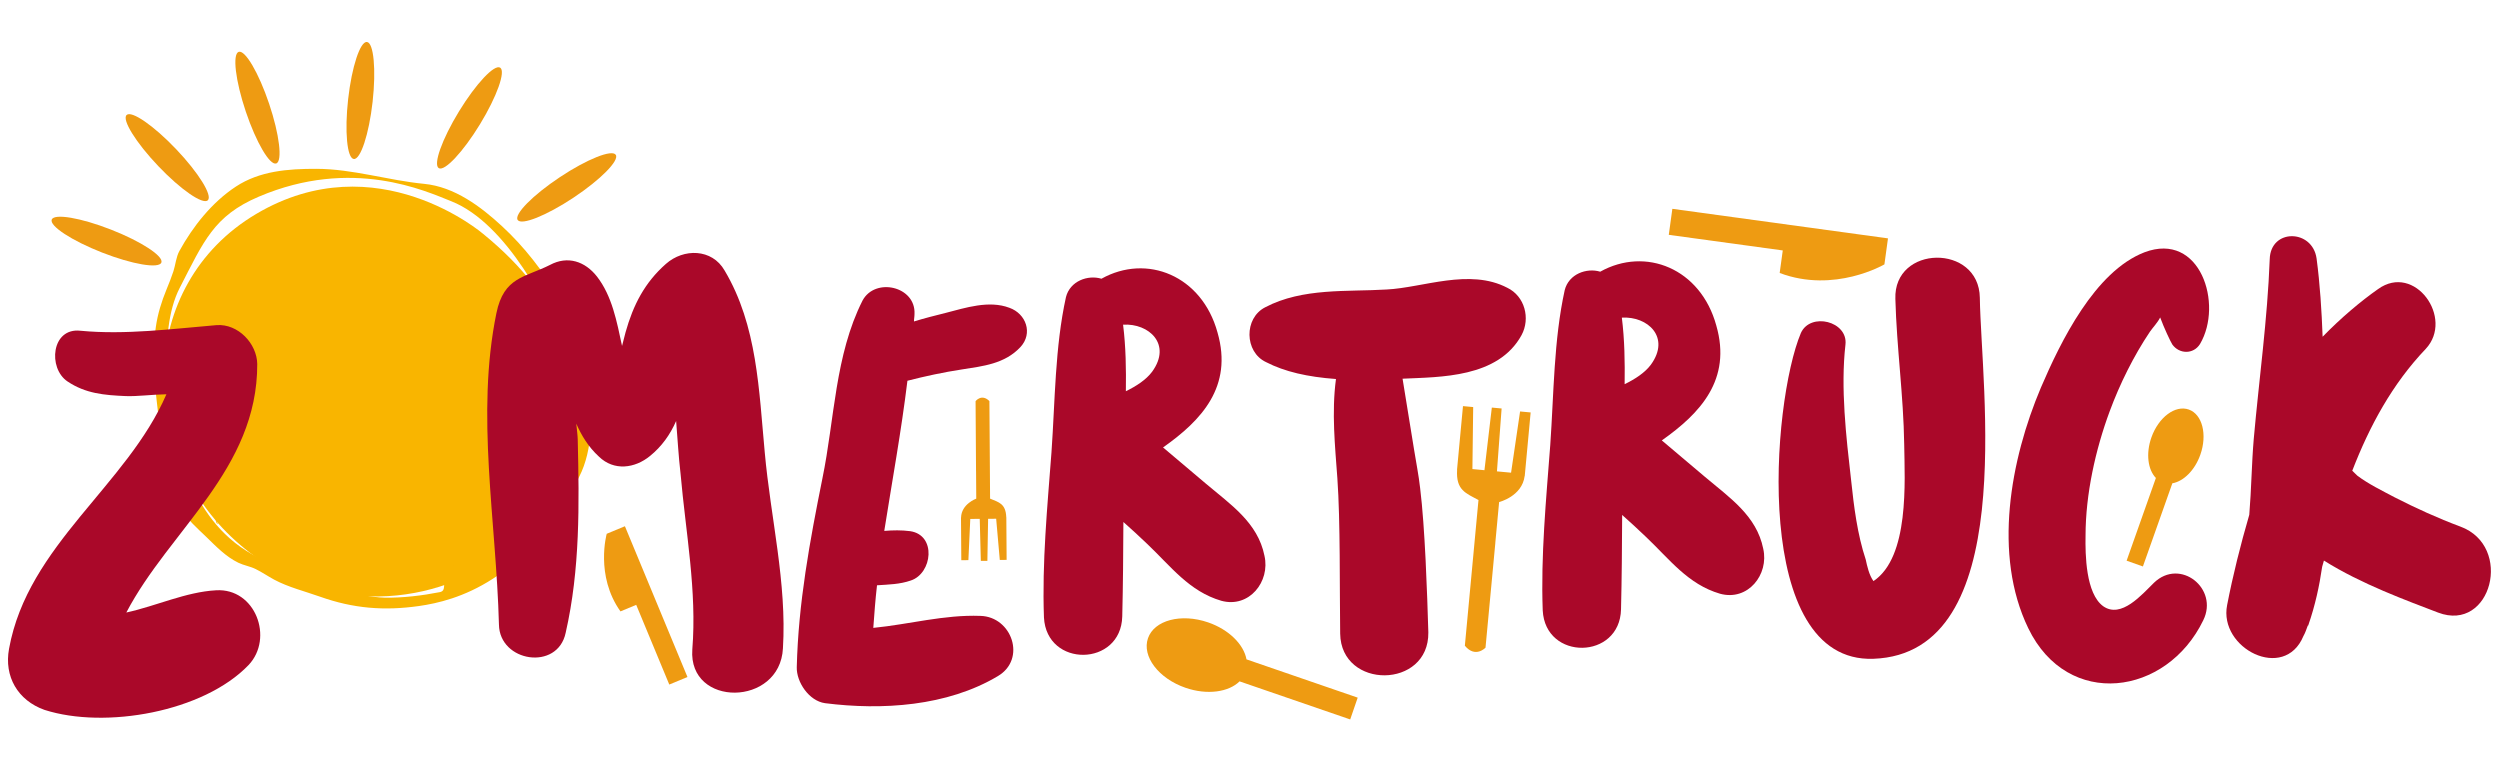 <?xml version="1.0" encoding="UTF-8" standalone="no"?>
<!DOCTYPE svg PUBLIC "-//W3C//DTD SVG 1.1//EN" "http://www.w3.org/Graphics/SVG/1.1/DTD/svg11.dtd">
<svg width="100%" height="100%" viewBox="0 0 2300 700" version="1.1" xmlns="http://www.w3.org/2000/svg" xmlns:xlink="http://www.w3.org/1999/xlink" xml:space="preserve" xmlns:serif="http://www.serif.com/" style="fill-rule:evenodd;clip-rule:evenodd;stroke-linejoin:round;stroke-miterlimit:2;">
    <g id="logo" transform="matrix(1,0,0,1,-62.778,-618.579)">
        <g id="zon">
            <g id="bord-rechts" serif:id="bord rechts" transform="matrix(0.607,0.42,-0.409,0.59,336.021,690.66)">
                <g transform="matrix(-0.998,-0.07,-0.07,0.998,231.323,532.135)">
                    <path d="M-34.466,-507.387C-34.466,-507.387 140.223,-514.045 201.448,-346.121C262.674,-178.196 131.069,-12.003 -34.466,-2.328C-199.999,7.346 -288.285,-122.176 -303.137,-203.842C-317.989,-285.508 -296.932,-504.543 -34.466,-507.387" style="fill:rgb(249,181,0);fill-rule:nonzero;"/>
                </g>
                <g transform="matrix(1,0,0,1,548.532,368.728)">
                    <path d="M0,-159.392C7.455,-125.24 12.039,-89.502 -0.774,-55.391C-15.85,-15.26 -31.072,27.09 -65.164,53.881C-100.125,81.356 -137.782,110.954 -175.13,135.333C-289.447,209.953 -378.434,127.188 -394.29,119.805C-431.833,102.326 -455.869,65.294 -477.371,31.624C-495.042,3.953 -515.633,-28.963 -519.902,-62.495C-528.337,-128.738 -536.211,-163.04 -503.659,-216.166C-436.267,-326.154 -336.873,-343.692 -302.969,-351.769C-230.878,-368.942 -124.197,-310.242 -83.134,-277.598C-44.876,-247.185 -10.738,-208.583 0,-159.392C9.247,-117.032 -4.994,-182.271 0,-159.392M-37.536,68.704C-52.963,85.035 -71.19,101.705 -89.705,114.442C-97.21,119.604 -105.287,123.395 -113.26,127.669C-120.386,131.489 -129.665,123.649 -122.292,117.428C-103.104,101.28 -83.721,85.363 -64.129,69.705C-58.536,65.236 -42.171,50.317 -37.422,58.81C-35.225,62.74 -34.322,65.305 -37.536,68.704C-44.468,76.041 -35.912,66.986 -37.536,68.704M-136.85,128.974L-136.849,128.973C-136.802,129.874 -136.783,130.237 -136.85,128.974M-320.227,153.83C-317.499,155.688 -315.208,157.248 -312.977,158.768C-315.242,158.998 -315.882,158.477 -320.227,153.83M-34.096,-260.562C-60.379,-290.112 -88.653,-312.14 -124.924,-328.871C-159.386,-344.769 -195.425,-356.889 -233.595,-362.416C-269.128,-367.561 -310.115,-369.345 -343.388,-350.254C-382.981,-327.534 -426.935,-314.032 -464.378,-287.543C-493.749,-266.766 -521.033,-243.871 -534.296,-210.053C-547.691,-175.899 -549.99,-136.348 -546.409,-101.025C-545.515,-92.209 -540.648,-83.848 -538.171,-75.434C-535.826,-67.463 -534.05,-59.326 -532.307,-51.182C-528.766,-34.648 -524.006,-18.996 -516.638,-3.878C-498.916,32.484 -472.366,63.31 -445.934,93.456C-421.207,121.655 -395.641,151.315 -361.849,168.939C-347.105,176.629 -331.76,177.929 -315.316,180.774C-298.934,183.609 -281.517,187.247 -264.574,184.499C-257.002,183.27 -250.101,179.704 -242.487,178.547C-233.705,177.213 -224.858,177.202 -216.058,176.21C-196.43,173.996 -176.051,166.04 -156.886,160.722C-114.378,148.927 -81.142,129.073 -49.015,98.536C-14.479,65.71 42.985,-5.403 23.477,-154.488C18.298,-194.059 -7.975,-231.196 -34.096,-260.562C-57.462,-286.833 -24.435,-249.702 -34.096,-260.562" style="fill:rgb(249,181,0);fill-rule:nonzero;"/>
                </g>
            </g>
            <g id="Zonnestralen" transform="matrix(0.326,0.008,-0.008,0.326,173.588,929.225)">
                <g transform="matrix(-8.485,5.94,5.94,8.485,1280.9,-442.821)">
                    <path d="M1.923,-6.1C-6.935,-6.1 -14.115,-4.599 -14.115,-2.748C-14.116,-0.898 -6.934,0.603 1.923,0.604C10.78,0.604 17.96,-0.895 17.961,-2.747C17.96,-4.597 10.78,-6.099 1.923,-6.1" style="fill:rgb(238,155,18);fill-rule:nonzero;"/>
                </g>
                <g transform="matrix(-5.178,8.97,8.97,5.178,999.199,-661.349)">
                    <path d="M2.903,-5.03C-5.955,-5.027 -13.135,-3.526 -13.134,-1.675C-13.135,0.175 -5.953,1.674 2.903,1.675C11.762,1.673 18.942,0.173 18.941,-1.679C18.941,-3.53 11.76,-5.03 2.903,-5.03" style="fill:rgb(238,155,18);fill-rule:nonzero;"/>
                </g>
                <g transform="matrix(-0.901,10.318,10.318,0.901,666.294,-719.701)">
                    <path d="M3.339,-3.645C-5.52,-3.642 -12.699,-2.138 -12.699,-0.288C-12.699,1.562 -5.518,3.06 3.339,3.06C12.197,3.058 19.378,1.557 19.377,-0.295C19.376,-2.147 12.196,-3.646 3.339,-3.645" style="fill:rgb(238,155,18);fill-rule:nonzero;"/>
                </g>
                <g transform="matrix(3.544,9.732,9.732,-3.544,348.186,-684.8)">
                    <path d="M3.152,-2.207C-5.706,-2.203 -12.886,-0.699 -12.885,1.15C-12.886,3 -5.705,4.499 3.152,4.497C12.009,4.496 19.191,2.995 19.189,1.143C19.189,-0.708 12.009,-2.206 3.152,-2.207" style="fill:rgb(238,155,18);fill-rule:nonzero;"/>
                </g>
                <g transform="matrix(7.325,7.322,7.322,-7.325,84.727,-510.963)">
                    <path d="M2.371,-0.982C-6.488,-0.979 -13.667,0.524 -13.667,2.374C-13.667,4.225 -6.485,5.723 2.371,5.721C11.229,5.72 18.41,4.219 18.408,2.367C18.408,0.516 11.227,-0.983 2.371,-0.982" style="fill:rgb(238,155,18);fill-rule:nonzero;"/>
                </g>
                <g transform="matrix(9.734,3.54,3.54,-9.734,-68.179,-244.819)">
                    <path d="M1.146,-0.202C-7.713,-0.198 -14.892,1.306 -14.891,3.156C-14.891,5.005 -7.71,6.504 1.146,6.501C10.005,6.5 17.185,4.998 17.183,3.146C17.183,1.296 10.003,-0.204 1.146,-0.202" style="fill:rgb(238,155,18);fill-rule:nonzero;"/>
                </g>
            </g>
        </g>
        <g id="lemonbird-contour" serif:id="lemonbird contour" transform="matrix(1.418,-0.02,0.02,1.418,-1387.08,299.685)">
            <g transform="matrix(400,0,0,400,1014.23,698.944)">
                <path d="M0.068,0.003C0.166,0.036 0.326,0.01 0.4,-0.065C0.442,-0.108 0.413,-0.19 0.349,-0.187C0.3,-0.185 0.252,-0.163 0.203,-0.153C0.275,-0.286 0.419,-0.382 0.421,-0.553C0.421,-0.586 0.391,-0.619 0.356,-0.617C0.284,-0.612 0.208,-0.603 0.135,-0.611C0.088,-0.617 0.081,-0.551 0.113,-0.529C0.142,-0.509 0.172,-0.506 0.207,-0.504C0.226,-0.503 0.25,-0.506 0.273,-0.506C0.207,-0.359 0.045,-0.265 0.012,-0.097C0.003,-0.052 0.025,-0.013 0.068,0.003Z" style="fill:rgb(170,8,41);fill-rule:nonzero;"/>
            </g>
            <g transform="matrix(400,0,0,400,1331.83,698.944)">
                <path d="M0.326,-0.08C0.318,0.014 0.467,0.015 0.473,-0.08C0.481,-0.186 0.456,-0.292 0.448,-0.398C0.44,-0.498 0.439,-0.604 0.387,-0.694C0.367,-0.73 0.321,-0.731 0.292,-0.706C0.257,-0.676 0.238,-0.64 0.225,-0.596L0.219,-0.574C0.211,-0.614 0.204,-0.655 0.18,-0.687C0.161,-0.712 0.133,-0.722 0.104,-0.707C0.063,-0.687 0.029,-0.689 0.016,-0.63C-0.02,-0.466 0.011,-0.294 0.013,-0.125C0.013,-0.064 0.107,-0.048 0.121,-0.11C0.146,-0.213 0.146,-0.318 0.145,-0.423C0.145,-0.429 0.144,-0.438 0.143,-0.449C0.151,-0.43 0.162,-0.411 0.179,-0.395C0.203,-0.371 0.237,-0.375 0.262,-0.395C0.281,-0.41 0.295,-0.429 0.305,-0.451C0.307,-0.422 0.308,-0.394 0.311,-0.365C0.318,-0.27 0.335,-0.175 0.326,-0.08Z" style="fill:rgb(170,8,41);fill-rule:nonzero;"/>
            </g>
            <g transform="matrix(400,0,0,400,1525.83,698.944)">
                <path d="M0.055,0.01C0.147,0.023 0.253,0.018 0.336,-0.03C0.383,-0.057 0.36,-0.126 0.309,-0.128C0.25,-0.131 0.194,-0.116 0.135,-0.111C0.137,-0.134 0.139,-0.157 0.142,-0.18C0.161,-0.181 0.179,-0.181 0.197,-0.187C0.232,-0.198 0.24,-0.26 0.197,-0.267C0.183,-0.269 0.169,-0.269 0.155,-0.268C0.169,-0.349 0.185,-0.43 0.196,-0.511C0.225,-0.518 0.255,-0.524 0.284,-0.528C0.319,-0.533 0.354,-0.536 0.38,-0.563C0.401,-0.585 0.39,-0.617 0.363,-0.627C0.33,-0.64 0.292,-0.628 0.259,-0.62C0.242,-0.616 0.225,-0.612 0.208,-0.607C0.208,-0.611 0.209,-0.615 0.209,-0.619C0.212,-0.664 0.146,-0.68 0.125,-0.642C0.079,-0.554 0.077,-0.45 0.056,-0.355C0.034,-0.253 0.014,-0.153 0.01,-0.049C0.009,-0.025 0.029,0.006 0.055,0.01Z" style="fill:rgb(170,8,41);fill-rule:nonzero;"/>
            </g>
            <g transform="matrix(400,0,0,400,1686.23,698.944)">
                <path d="M0.011,-0.124C0.014,-0.042 0.135,-0.042 0.138,-0.124C0.14,-0.175 0.141,-0.226 0.142,-0.277C0.155,-0.265 0.168,-0.253 0.18,-0.241C0.218,-0.204 0.247,-0.163 0.299,-0.147C0.344,-0.134 0.379,-0.177 0.37,-0.219C0.36,-0.273 0.316,-0.303 0.277,-0.337L0.208,-0.397C0.271,-0.44 0.323,-0.494 0.299,-0.582C0.275,-0.675 0.186,-0.712 0.112,-0.672C0.09,-0.679 0.061,-0.669 0.054,-0.643C0.035,-0.562 0.034,-0.475 0.027,-0.392C0.019,-0.303 0.009,-0.213 0.011,-0.124ZM0.149,-0.489C0.15,-0.525 0.15,-0.561 0.146,-0.597C0.188,-0.599 0.225,-0.564 0.192,-0.52C0.182,-0.507 0.166,-0.497 0.149,-0.489Z" style="fill:rgb(170,8,41);fill-rule:nonzero;"/>
            </g>
            <g transform="matrix(400,0,0,400,1822.63,698.944)">
                <path d="M0.15,-0.091C0.15,-0 0.293,0.001 0.293,-0.091C0.292,-0.155 0.29,-0.261 0.283,-0.325C0.281,-0.346 0.277,-0.367 0.274,-0.388L0.257,-0.503C0.318,-0.505 0.412,-0.502 0.451,-0.571C0.466,-0.598 0.457,-0.634 0.429,-0.648C0.368,-0.681 0.292,-0.65 0.233,-0.648C0.17,-0.645 0.097,-0.653 0.036,-0.622C0.001,-0.605 0.001,-0.55 0.036,-0.533C0.066,-0.517 0.103,-0.508 0.149,-0.504C0.141,-0.45 0.146,-0.395 0.149,-0.343C0.153,-0.273 0.15,-0.163 0.15,-0.091Z" style="fill:rgb(170,8,41);fill-rule:nonzero;"/>
            </g>
            <g transform="matrix(400,0,0,400,2009.83,698.944)">
                <path d="M0.011,-0.124C0.014,-0.042 0.135,-0.042 0.138,-0.124C0.14,-0.175 0.141,-0.226 0.142,-0.277C0.155,-0.265 0.168,-0.253 0.18,-0.241C0.218,-0.204 0.247,-0.163 0.299,-0.147C0.344,-0.134 0.379,-0.177 0.37,-0.219C0.36,-0.273 0.316,-0.303 0.277,-0.337L0.208,-0.397C0.271,-0.44 0.323,-0.494 0.299,-0.582C0.275,-0.675 0.186,-0.712 0.112,-0.672C0.09,-0.679 0.061,-0.669 0.054,-0.643C0.035,-0.562 0.034,-0.475 0.027,-0.392C0.019,-0.303 0.009,-0.213 0.011,-0.124ZM0.149,-0.489C0.15,-0.525 0.15,-0.561 0.146,-0.597C0.188,-0.599 0.225,-0.564 0.192,-0.52C0.182,-0.507 0.166,-0.497 0.149,-0.489Z" style="fill:rgb(170,8,41);fill-rule:nonzero;"/>
            </g>
            <g transform="matrix(400,0,0,400,2162.23,698.944)">
                <path d="M0.165,-0.038C0.402,-0.043 0.346,-0.475 0.346,-0.621C0.346,-0.709 0.207,-0.709 0.209,-0.621C0.21,-0.542 0.22,-0.464 0.22,-0.385C0.22,-0.325 0.226,-0.202 0.167,-0.164C0.16,-0.174 0.157,-0.189 0.155,-0.199C0.142,-0.24 0.137,-0.285 0.133,-0.329C0.126,-0.399 0.118,-0.478 0.127,-0.548C0.132,-0.586 0.071,-0.602 0.055,-0.568C0.006,-0.456 -0.033,-0.034 0.165,-0.038Z" style="fill:rgb(170,8,41);fill-rule:nonzero;"/>
            </g>
            <g transform="matrix(400,0,0,400,2313.03,698.944)">
                <path d="M0.04,-0.084C0.102,0.049 0.263,0.029 0.324,-0.093C0.35,-0.144 0.288,-0.195 0.245,-0.155C0.225,-0.136 0.191,-0.097 0.162,-0.118C0.134,-0.139 0.134,-0.202 0.135,-0.233C0.136,-0.3 0.153,-0.372 0.177,-0.434C0.194,-0.478 0.217,-0.523 0.244,-0.562C0.249,-0.569 0.257,-0.577 0.261,-0.585C0.267,-0.568 0.277,-0.546 0.28,-0.541C0.291,-0.525 0.314,-0.524 0.325,-0.541C0.364,-0.605 0.328,-0.724 0.237,-0.691C0.156,-0.661 0.099,-0.548 0.066,-0.474C0.015,-0.358 -0.016,-0.204 0.04,-0.084Z" style="fill:rgb(170,8,41);fill-rule:nonzero;"/>
            </g>
            <g transform="matrix(400,0,0,400,2453.43,698.944)">
                <path d="M0.135,-0.065C0.138,-0.07 0.14,-0.076 0.142,-0.081C0.142,-0.081 0.142,-0.082 0.143,-0.082C0.155,-0.115 0.162,-0.146 0.167,-0.177L0.17,-0.187C0.23,-0.148 0.304,-0.12 0.354,-0.1C0.44,-0.066 0.478,-0.206 0.392,-0.239C0.356,-0.253 0.32,-0.27 0.286,-0.288C0.266,-0.299 0.244,-0.31 0.226,-0.324L0.218,-0.332C0.247,-0.404 0.285,-0.472 0.34,-0.528C0.387,-0.577 0.324,-0.668 0.264,-0.626C0.236,-0.607 0.203,-0.58 0.173,-0.55C0.172,-0.592 0.17,-0.635 0.165,-0.677C0.159,-0.725 0.091,-0.727 0.089,-0.677C0.084,-0.58 0.069,-0.483 0.059,-0.386C0.055,-0.346 0.054,-0.304 0.05,-0.263C0.035,-0.214 0.022,-0.165 0.012,-0.117C-0.003,-0.047 0.103,0.009 0.135,-0.065Z" style="fill:rgb(170,8,41);fill-rule:nonzero;"/>
            </g>
        </g>
        <g id="Bestek" transform="matrix(0.326,0.008,-0.008,0.326,173.588,929.225)">
            <g transform="matrix(-14.561,0.458,-0.458,-14.561,6727.76,24303.5)">
                <path d="M245.227,1637.73L244.805,1645.71L242.974,1645.71L242.818,1637.57L241.549,1637.57L241.353,1645.71L239.792,1645.71L239.146,1637.73L237.823,1637.73L237.823,1645.98L237.834,1645.99C237.918,1648.62 239.218,1648.88 240.978,1649.63L240.944,1649.63L240.944,1668.51C242.455,1670.02 243.622,1668.51 243.622,1668.51L243.627,1654.92L243.622,1654.92L243.622,1649.63C243.622,1649.63 246.506,1648.62 246.59,1645.98L246.602,1645.98L246.598,1637.73L245.227,1637.73Z" style="fill:rgb(238,155,18);"/>
            </g>
            <g transform="matrix(21.8,1.5,-1.5,21.8,1063.26,-35959.1)">
                <path d="M245.227,1637.73L244.805,1645.71L242.974,1645.71L242.818,1637.57L241.549,1637.57L241.353,1645.71L239.792,1645.71L239.146,1637.73L237.823,1637.73L237.823,1645.98L237.834,1645.99C237.918,1648.62 239.218,1648.88 240.978,1649.63L240.944,1649.63L240.944,1668.51C242.455,1670.02 243.622,1668.51 243.622,1668.51L243.627,1654.92L243.622,1654.92L243.622,1649.63C243.622,1649.63 246.506,1648.62 246.59,1645.98L246.602,1645.98L246.598,1637.73L245.227,1637.73Z" style="fill:rgb(238,155,18);"/>
            </g>
            <g transform="matrix(-13.591,6.033,6.033,13.591,-5003.92,-23279.8)">
                <path d="M256.648,1637.18L252.913,1637.18L252.913,1668.15L256.648,1668.15L256.648,1651.78L259.885,1651.78C261.747,1643.65 256.648,1637.18 256.648,1637.18Z" style="fill:rgb(238,155,18);"/>
            </g>
            <g transform="matrix(-2.209,19.703,-19.703,-2.209,37794.3,-1768.98)">
                <path d="M256.648,1637.18L252.913,1637.18L252.913,1668.15L256.648,1668.15L256.648,1651.78L259.885,1651.78C261.747,1643.65 256.648,1637.18 256.648,1637.18Z" style="fill:rgb(238,155,18);"/>
            </g>
            <g transform="matrix(13.827,4.515,-4.515,13.827,9479.73,-23791.1)">
                <path d="M271.018,1636.44C268.235,1636.44 265.983,1639.8 265.983,1643.96C265.983,1647.28 267.426,1650.09 269.426,1651.08L269.426,1668.1L272.779,1668.1L272.779,1650.99C274.688,1649.92 276.049,1647.18 276.049,1643.96C276.049,1639.8 273.797,1636.44 271.018,1636.44Z" style="fill:rgb(238,155,18);"/>
            </g>
            <g transform="matrix(5.86,-18.487,18.487,5.86,-28922.2,-3802.53)">
                <path d="M271.018,1636.44C268.235,1636.44 265.983,1639.8 265.983,1643.96C265.983,1647.28 267.426,1650.09 269.426,1651.08L269.426,1668.1L272.779,1668.1L272.779,1650.99C274.688,1649.92 276.049,1647.18 276.049,1643.96C276.049,1639.8 273.797,1636.44 271.018,1636.44Z" style="fill:rgb(238,155,18);"/>
            </g>
        </g>
    </g>
</svg>
